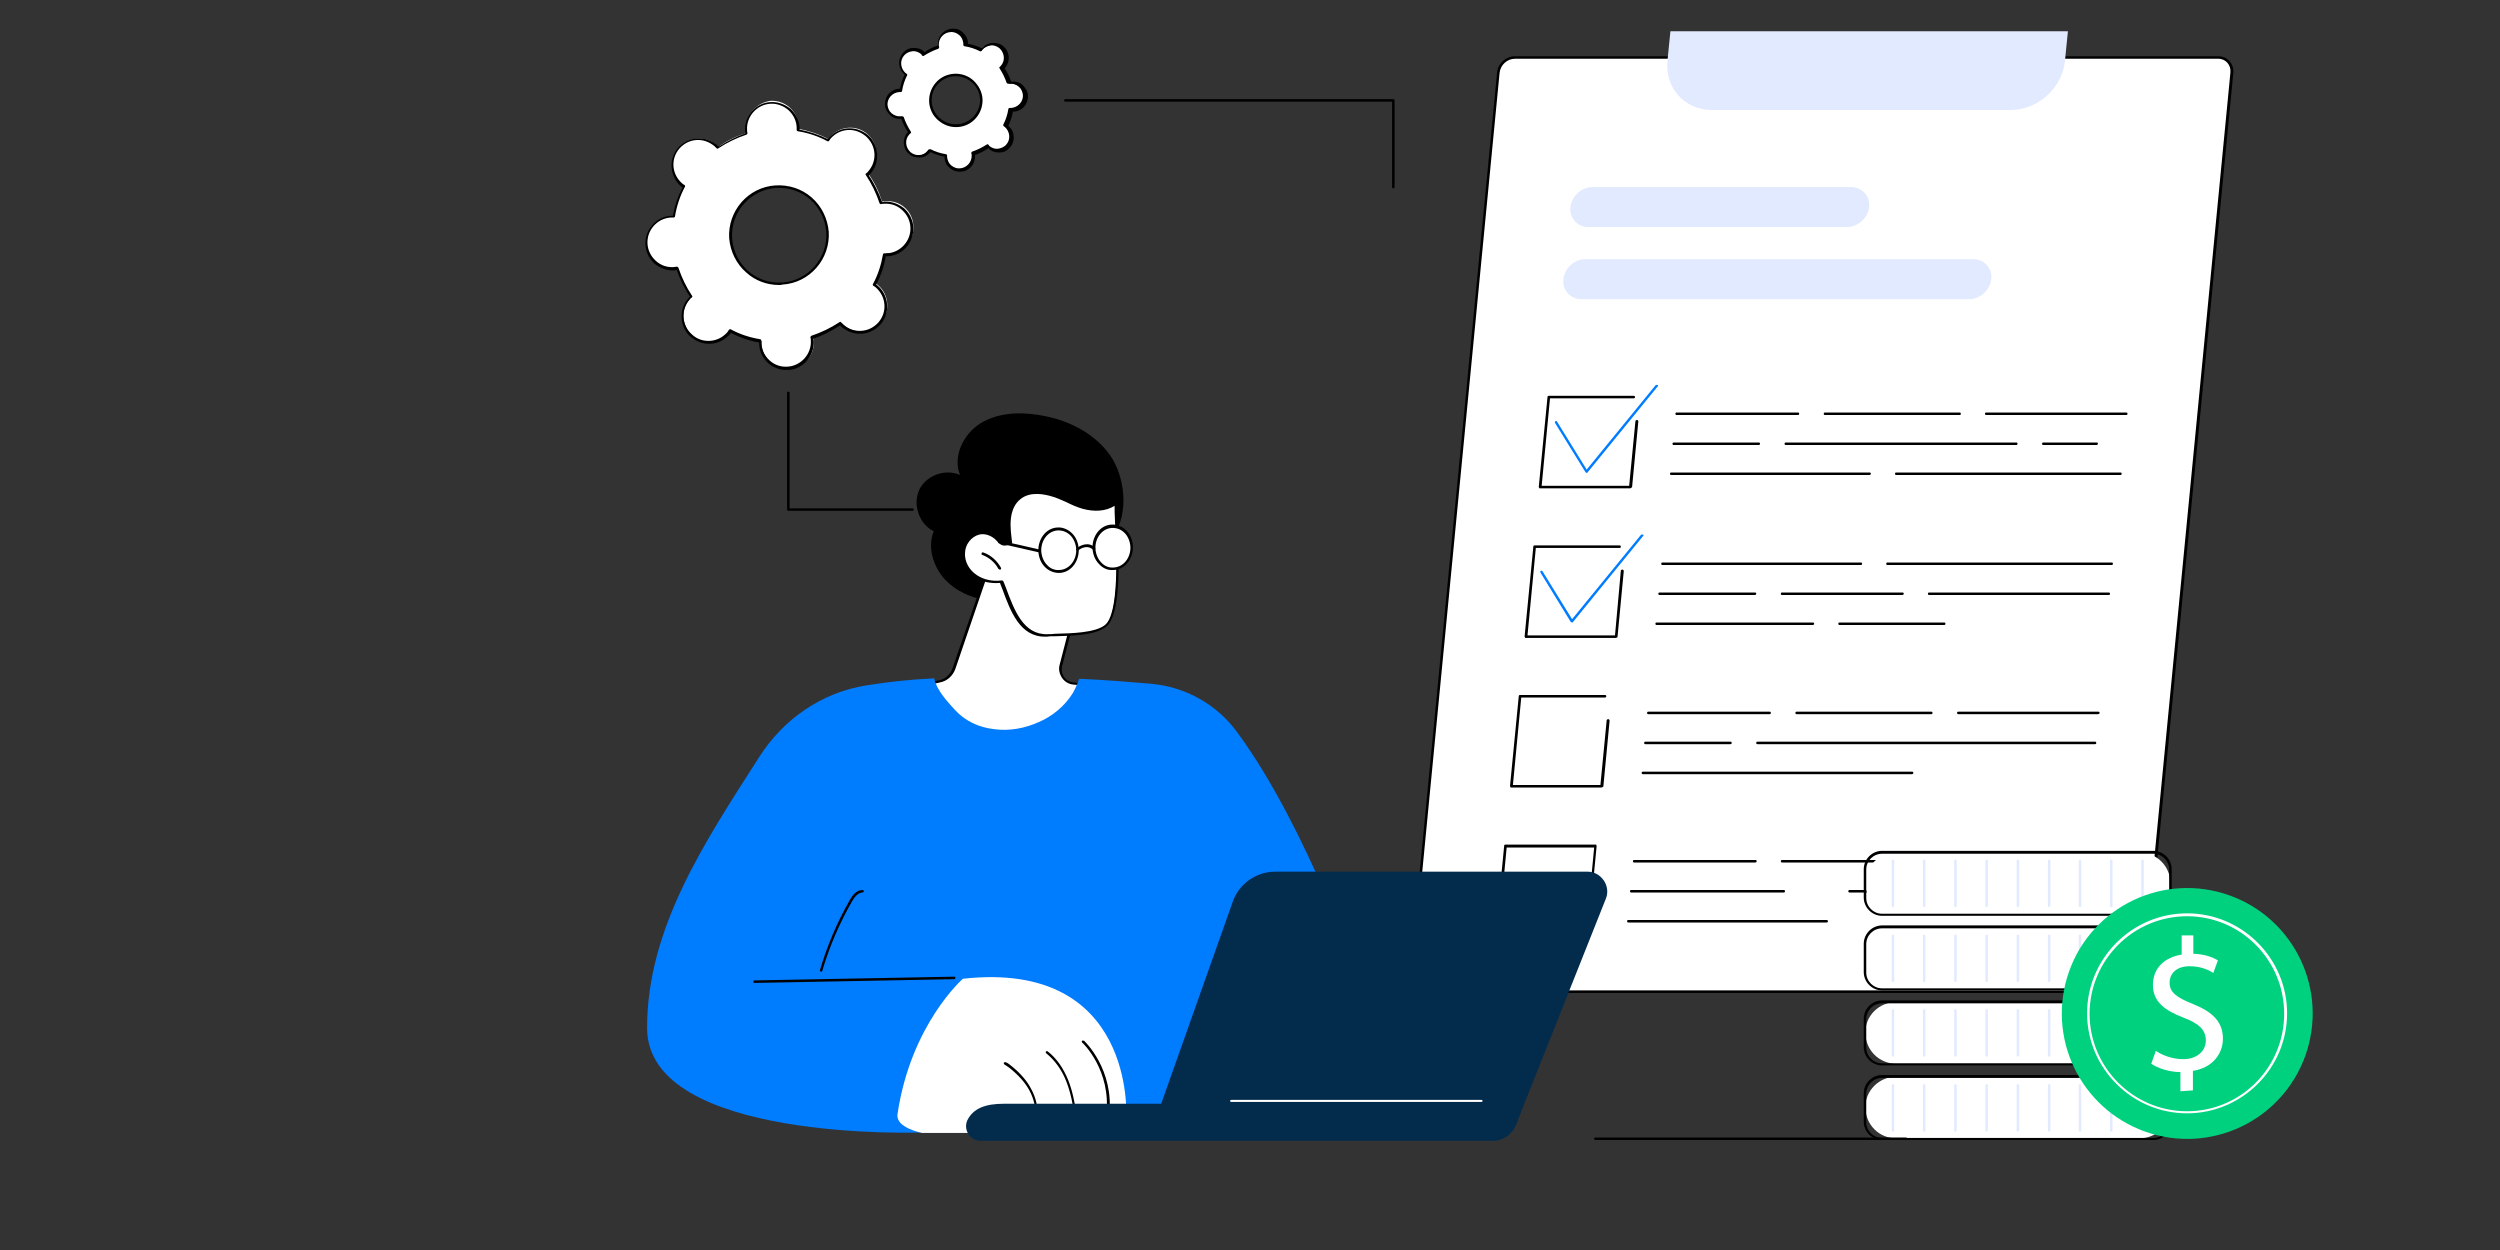 <svg xmlns="http://www.w3.org/2000/svg" id="Layer_1" data-name="Layer 1" viewBox="0 0 600 300"><rect x="0" y="0" width="600" height="300" fill="#333333" stroke="none"/><defs><style> .cls-1, .cls-2, .cls-3, .cls-4, .cls-5, .cls-6 { stroke-width: 0px; } .cls-2 { fill: #fff; } .cls-3 { fill: #e2eaff; } .cls-4 { fill: #00d17f; } .cls-5 { fill: #022b4c; } .cls-6 { fill: #007cff; } </style></defs><g><path class="cls-1" d="m266.3,109.1c-3.9-5.4-10.4-8.5-17-9.5-4.8-.8-9.9-.5-14,2-4.1,2.6-6.7,7.9-4.9,12.4-3.5-1.6-8.2.1-9.8,3.6s0,8.2,3.5,9.9c-1.6,3.9-.1,8.6,2.8,11.7,5.2,5.4,13.9,6.2,21,3.7,7-2.5,15.1-8.3,19.4-14.4,3.7-5.4,2.7-14.3-1-19.4Z"></path><g><g><g><path class="cls-2" d="m510.6,237.9h-168.7c-2,0-3.5-1.6-3.3-3.6l21-216.9c.2-2,2-3.6,4-3.6h168.8c2,0,3.5,1.6,3.3,3.6l-21,216.9c-.3,2-2,3.6-4.1,3.6h0Z"></path><path class="cls-1" d="m510.6,238.3h-168.7c-1.1,0-2-.4-2.7-1.2s-1-1.8-.9-2.8l21-216.9c.2-2.2,2.1-3.9,4.3-3.9h168.8c1.1,0,2,.4,2.7,1.2s1,1.8.9,2.8l-21,216.9c-.2,2.1-2.2,3.9-4.4,3.9h0ZM363.6,14.1c-1.9,0-3.5,1.5-3.7,3.4l-21,216.9c-.1.9.2,1.7.7,2.3s1.4,1,2.2,1h168.8c1.8,0,3.5-1.5,3.7-3.4l21-216.9c.1-.9-.2-1.7-.7-2.3s-1.3-1-2.2-1h-168.8Z"></path></g><path class="cls-3" d="m482.6,26.4h-71.7c-6.6,0-11.4-5.3-10.7-11.9l.7-7h95.4l-.7,7c-.6,6.6-6.5,11.9-13,11.9h0Z"></path></g><g><g><path class="cls-1" d="m391.2,117.2h-21.6c-.1,0-.2,0-.2-.1s-.1-.2-.1-.2l2.1-21.6c0-.2.1-.3.3-.3h20.4c.2,0,.3.1.3.3s-.1.3-.3.3h-20.1l-2,21h21l1.5-15.5c0-.2.2-.3.4-.3s.3.2.3.3l-1.5,15.8c-.2.2-.3.3-.5.3h0Z"></path><path class="cls-6" d="m380.8,113.5h0c-.1,0-.2-.1-.3-.2l-7.3-11.8c-.1-.2,0-.3.1-.4s.4-.1.4.1l7.1,11.5,16.5-20.2c.1-.1.3-.2.5-.1s.2.3,0,.4l-16.8,20.6c0,.1-.1.1-.2.1h0Z"></path></g><g><path class="cls-1" d="m387.8,153.1h-21.6c-.1,0-.2,0-.2-.1s-.1-.2-.1-.2l2.1-21.6c0-.2.1-.3.3-.3h20.4c.2,0,.3.1.3.3s-.1.3-.3.3h-20.1l-2,21h21l1.4-15.5c0-.2.2-.3.4-.3s.3.2.3.4l-1.5,15.8c-.1.1-.3.2-.4.2h0Z"></path><path class="cls-6" d="m377.3,149.4h0c-.1,0-.2-.1-.3-.1l-7.3-11.9c-.1-.1,0-.4.1-.4s.4-.1.4.1l7.1,11.5,16.5-20.2c.1-.1.3-.2.5-.1s.2.3,0,.4l-16.8,20.6c0,.1-.1.1-.2.1h0Z"></path></g><path class="cls-1" d="m384.3,189h-21.6c-.1,0-.2,0-.2-.1s-.1-.2-.1-.2l2.1-21.6c0-.2.1-.3.3-.3h20.4c.2,0,.3.1.3.3s-.1.3-.3.3h-20.1l-2,21h21l1.5-15.5c0-.2.2-.3.4-.3s.3.2.3.4l-1.5,15.8c-.2.1-.3.2-.5.2h0Z"></path><path class="cls-1" d="m380.8,225h-21.6c-.1,0-.2,0-.2-.1s-.1-.2-.1-.2l2.1-21.7c0-.2.1-.3.3-.3h21.6c.1,0,.2,0,.2.1s.1.2.1.2l-2.1,21.6c0,.3-.1.4-.3.4Zm-21.2-.6h21l2-21h-21l-2,21Z"></path><g><path class="cls-1" d="m510.3,99.6h-33.6c-.2,0-.3-.1-.3-.3s.1-.3.3-.3h33.6c.2,0,.3.1.3.3s-.1.3-.3.3Z"></path><path class="cls-1" d="m470.3,99.6h-32.3c-.2,0-.3-.1-.3-.3s.1-.3.3-.3h32.3c.2,0,.3.1.3.3s-.1.3-.3.3Z"></path><path class="cls-1" d="m431.5,99.6h-29.1c-.2,0-.3-.1-.3-.3s.1-.3.3-.3h29.1c.2,0,.3.1.3.3s-.1.3-.3.3Z"></path><path class="cls-1" d="m503.2,106.8h-12.8c-.2,0-.3-.1-.3-.3s.1-.3.3-.3h12.8c.2,0,.3.1.3.3s-.2.3-.3.3Z"></path><path class="cls-1" d="m483.9,106.8h-55.3c-.2,0-.3-.1-.3-.3s.1-.3.3-.3h55.3c.2,0,.3.1.3.3s-.1.3-.3.3h0Z"></path><path class="cls-1" d="m422.1,106.8h-20.4c-.2,0-.3-.1-.3-.3s.1-.3.3-.3h20.4c.2,0,.3.1.3.3s-.1.3-.3.3Z"></path><path class="cls-1" d="m508.9,114h-53.8c-.2,0-.3-.1-.3-.3s.1-.3.3-.3h53.8c.2,0,.3.1.3.3s-.1.3-.3.3Z"></path><path class="cls-1" d="m448.7,114h-47.6c-.2,0-.3-.1-.3-.3s.1-.3.3-.3h47.6c.2,0,.3.1.3.3s-.2.3-.3.3h0Z"></path></g><g><path class="cls-1" d="m500.1,207h-33.6c-.2,0-.3-.1-.3-.3s.1-.3.3-.3h33.6c.2,0,.3.1.3.3s-.2.3-.3.3Z"></path><path class="cls-1" d="m460,207h-32.3c-.2,0-.3-.1-.3-.3s.1-.3.3-.3h32.3c.2,0,.3.1.3.3s-.1.3-.3.3Z"></path><path class="cls-1" d="m421.3,207h-29.1c-.2,0-.3-.1-.3-.3s.1-.3.3-.3h29.1c.2,0,.3.1.3.3s-.2.3-.3.3Z"></path><path class="cls-1" d="m492.9,214.2h-12.8c-.2,0-.3-.1-.3-.3s.1-.3.3-.3h12.8c.2,0,.3.1.3.3s-.1.3-.3.3Z"></path><path class="cls-1" d="m473.7,214.2h-29.8c-.2,0-.3-.1-.3-.3s.1-.3.3-.3h29.8c.2,0,.3.1.3.3s-.2.3-.3.3Z"></path><path class="cls-1" d="m428.1,214.2h-36.6c-.2,0-.3-.1-.3-.3s.1-.3.3-.3h36.6c.2,0,.3.1.3.3s-.1.3-.3.3Z"></path><path class="cls-1" d="m438.4,221.4h-47.6c-.2,0-.3-.1-.3-.3s.1-.3.3-.3h47.6c.2,0,.3.1.3.3s-.1.3-.3.3h0Z"></path></g><g><path class="cls-1" d="m503.5,171.4h-33.5c-.2,0-.3-.1-.3-.3s.1-.3.3-.3h33.6c.2,0,.3.1.3.3s-.2.3-.4.3Z"></path><path class="cls-1" d="m463.5,171.4h-32.3c-.2,0-.3-.1-.3-.3s.1-.3.3-.3h32.3c.2,0,.3.1.3.3s-.1.3-.3.3Z"></path><path class="cls-1" d="m424.7,171.4h-29.1c-.2,0-.3-.1-.3-.3s.1-.3.3-.3h29.1c.2,0,.3.1.3.3s-.1.3-.3.3Z"></path><path class="cls-1" d="m502.8,178.6h-81c-.2,0-.3-.1-.3-.3s.1-.3.3-.3h81c.2,0,.3.1.3.3s-.1.3-.3.3Z"></path><path class="cls-1" d="m415.3,178.6h-20.4c-.2,0-.3-.1-.3-.3s.1-.3.3-.3h20.4c.2,0,.3.1.3.3s-.1.3-.3.3Z"></path><path class="cls-1" d="m458.9,185.8h-64.6c-.2,0-.3-.1-.3-.3s.1-.3.3-.3h64.6c.2,0,.3.1.3.3s-.2.3-.3.3Z"></path></g><g><path class="cls-1" d="m506.8,135.6h-53.8c-.2,0-.3-.1-.3-.3s.1-.3.3-.3h53.8c.2,0,.3.1.3.3s-.1.3-.3.3Z"></path><path class="cls-1" d="m446.6,135.6h-47.6c-.2,0-.3-.1-.3-.3s.1-.3.3-.3h47.6c.2,0,.3.1.3.3s-.1.3-.3.3h0Z"></path><path class="cls-1" d="m506.1,142.8h-43.1c-.2,0-.3-.1-.3-.3s.1-.3.3-.3h43.1c.2,0,.3.1.3.3s-.1.3-.3.3Z"></path><path class="cls-1" d="m456.6,142.8h-28.9c-.2,0-.3-.1-.3-.3s.1-.3.3-.3h28.9c.2,0,.3.1.3.3s-.2.3-.3.3Z"></path><path class="cls-1" d="m421.2,142.8h-22.9c-.2,0-.3-.1-.3-.3s.1-.3.3-.3h22.9c.2,0,.3.1.3.3s-.2.3-.3.3h0Z"></path><path class="cls-1" d="m466.6,150h-25.1c-.2,0-.3-.1-.3-.3s.1-.3.3-.3h25.1c.2,0,.3.1.3.3s-.1.3-.3.3Z"></path><path class="cls-1" d="m435.1,150h-37.5c-.2,0-.3-.1-.3-.3s.1-.3.3-.3h37.5c.2,0,.3.1.3.3s-.2.3-.3.3Z"></path></g></g><path class="cls-3" d="m443.3,54.5h-62.1c-2.6,0-4.6-2.2-4.3-4.8.3-2.6,2.6-4.8,5.3-4.8h62.1c2.6,0,4.6,2.2,4.3,4.8-.3,2.6-2.7,4.8-5.3,4.8Z"></path><path class="cls-3" d="m472.6,71.8h-93.1c-2.6,0-4.6-2.2-4.3-4.8.3-2.6,2.6-4.8,5.3-4.8h93.1c2.6,0,4.6,2.2,4.3,4.8s-2.6,4.8-5.3,4.8Z"></path></g><g><path class="cls-2" d="m237.5,135.6l-8.6,25c-.6,1.6-1.9,2.8-3.6,3.1l-3.8.7s9.9,21.5,26.6,17.9c16.7-3.6,13-17.9,13-17.9l-3.5-.3c-2.1-.2-3.6-2.2-3-4.2l4-15.4s-16.2-13-21.1-8.9h0Z"></path><path class="cls-1" d="m244.5,183c-5.6,0-11.1-2.8-16.1-8.1-4.5-4.9-7.1-10.3-7.1-10.4v-.3l.2-.2,3.8-.7c1.5-.3,2.8-1.4,3.3-2.9l8.6-25c0-.1.1-.1.1-.1,5.1-4.2,20.8,8.4,21.5,8.9.1.1.1.2.1.3l-4,15.4c-.2.9-.1,1.8.5,2.6.5.8,1.4,1.2,2.3,1.3l3.5.3c.1,0,.2.1.3.2.1.2,1.5,5.9-1.7,11.1-2.2,3.6-6.1,6-11.5,7.2-1.3.2-2.6.4-3.8.4h0Zm-22.4-18.4c.6,1.3,3,5.8,6.8,9.8,6,6.4,12.4,8.9,19.2,7.5,5.2-1.1,9-3.4,11.1-6.9,2.7-4.4,1.9-9.3,1.7-10.4l-3.3-.3c-1.1-.1-2.1-.7-2.7-1.6s-.9-2-.6-3.1l3.9-15.1c-1.7-1.3-15.9-12.4-20.4-8.9l-8.5,24.9c-.6,1.7-2,3-3.8,3.3l-3.4.8h0Z"></path></g><path class="cls-6" d="m296.9,175.7c-4.9-6.7-12.5-10.9-20.7-11.6-4.7-.4-10.6-.9-17.2-1.2-.4,1.2-.9,2.3-1.5,3.4-1.9,3.1-4.9,5.6-8.2,7-3.3,1.5-7.1,2.2-10.7,1.7-3.6-.4-6.9-1.9-9.4-4.6-2-2.2-4.4-4.8-5-7.6-6,.3-10.7.8-16.3,1.7-10.7,1.7-19.9,8.1-25.7,17.2-12.7,19.9-26.9,40.8-26.9,65,0,27.5,66,25.1,66,25.1h64.4l41.2-34.9c-.1,0-12.9-38-30-61.2h0Z"></path><g><path class="cls-2" d="m215.4,267.4c-.5,3.3,5.9,4.5,5.9,4.5h19.7l29.3-3.8s2.3-37.8-39.2-33.2c0,0-12.5,10.9-15.7,32.5h0Z"></path><path class="cls-1" d="m248.7,268.6h0c-.2,0-.4-.2-.3-.4.3-2.1-.2-4.4-1.4-6.6-1-1.8-2.5-3.5-4.6-5.2-.4-.3-.8-.6-1.3-.9-.2-.1-.2-.3-.2-.4s.3-.2.4-.2c.6.2,1,.6,1.4.9,2.1,1.7,3.7,3.5,4.7,5.4,1.3,2.3,1.8,4.8,1.5,7,.1.3-.1.4-.2.4h0Z"></path><path class="cls-1" d="m258.2,268c-.2,0-.3-.1-.3-.3-.4-2.5-.9-5.4-2-8.2-1.1-2.8-2.8-5.1-4.8-6.7-.1-.1-.2-.3-.1-.4s.3-.2.4-.1c2.1,1.6,3.8,4,5,7,1.1,2.8,1.6,5.8,2,8.3.1.2,0,.4-.2.4h0Z"></path><path class="cls-1" d="m265.8,268h0c-.2,0-.3-.2-.3-.4,1.3-10.7-5.7-17.4-5.8-17.4-.1-.1-.1-.3,0-.4.1-.1.3-.1.5,0,.1.1,7.3,6.9,6,18-.1.1-.3.2-.4.2h0Z"></path></g><g><path class="cls-5" d="m357.6,273.8h-122.2c-.7,0-1.4-.2-2-.6-1.4-1-1.9-2.7-1.3-4.2,1.4-3,4.4-4.1,8.8-4.1h124.8l-1.6,4.4c-1.1,2.8-3.6,4.5-6.5,4.5h0Z"></path><path class="cls-5" d="m358.3,273.8c2.4,0,4.6-1.5,5.5-3.8l21.6-54.3c.6-1.4.4-3.1-.5-4.4s-2.3-2.1-3.9-2.1h-75c-4.5,0-8.6,2.9-10.1,7.1l-20.3,57.3h82.7v.2Z"></path><path class="cls-5" d="m360.1,265.9h-74.5c-.2,0-.3-.1-.3-.3s.1-.3.3-.3h74.5c.2,0,.3.1.3.3s-.2.3-.3.3Z"></path></g><path class="cls-1" d="m181.1,235.9c-.2,0-.3-.1-.3-.3s.1-.3.3-.3l47.9-.9c.2,0,.3.1.3.3s-.1.3-.3.3l-47.9.9h0Z"></path><path class="cls-1" d="m197.1,233.2s-.1,0,0,0c-.3-.1-.4-.2-.3-.4,1.7-5.8,4.1-11.4,7.1-16.7.6-1.1,1.6-2.5,3.1-2.5.2,0,.3.1.3.3s-.2.3-.3.3c-1.1,0-2,1.2-2.5,2.1-3,5.2-5.4,10.8-7.1,16.5,0,.3-.2.4-.3.4Z"></path><g><g><path class="cls-2" d="m179.1,31.1c0,.3.1.5.1.8-2.5.8-4.8,1.9-6.8,3.4-.2-.2-.3-.4-.5-.5-2.6-2.3-6.6-2-8.9.6s-2,6.6.6,8.9c.2.2.4.3.6.5-1.2,2.2-2,4.7-2.4,7.2h-.8c-3.5.2-6.1,3.2-5.8,6.7.2,3.5,3.2,6.1,6.7,5.8.3,0,.5-.1.8-.1.8,2.5,1.9,4.8,3.4,6.8-.2.2-.4.3-.5.5-2.3,2.6-2,6.6.6,8.9s6.6,2,8.9-.6c.2-.2.3-.4.5-.6,2.2,1.2,4.7,2,7.2,2.4v.8c.2,3.5,3.2,6.1,6.7,5.8,3.5-.2,6.1-3.2,5.8-6.7,0-.3-.1-.5-.1-.8,2.5-.8,4.8-1.9,6.8-3.4.2.2.3.4.5.5,2.6,2.3,6.6,2,8.9-.6,2.3-2.6,2-6.6-.6-8.9-.2-.2-.4-.3-.6-.5,1.2-2.2,2-4.7,2.4-7.2h.8c3.5-.2,6.1-3.2,5.8-6.7-.2-3.5-3.2-6.1-6.7-5.8-.3,0-.5,0-.8.1-.8-2.5-1.9-4.8-3.4-6.8.2-.2.4-.3.5-.5,2.3-2.6,2-6.6-.6-8.9-2.6-2.3-6.6-2-8.9.6-.2.2-.3.4-.5.6-2.2-1.2-4.7-2-7.2-2.5v-.8c-.2-3.5-3.2-6.1-6.7-5.9-3.4.5-6.1,3.5-5.8,6.9Zm19.5,24.6c.4,6.4-4.4,12-10.9,12.4-6.4.4-12-4.4-12.4-10.9-.4-6.4,4.4-12,10.9-12.4,6.5-.4,12,4.4,12.4,10.9Z"></path><path class="cls-1" d="m188.7,88.8c-1.6,0-3.1-.6-4.3-1.6-1.3-1.2-2.1-2.8-2.2-4.5v-.5c-2.4-.4-4.6-1.2-6.8-2.3-.1.2-.2.3-.3.4-1.2,1.3-2.8,2.1-4.5,2.2-1.8.1-3.4-.5-4.8-1.6-2.7-2.4-3-6.6-.6-9.3.1-.1.2-.2.4-.4-1.4-2-2.4-4.2-3.2-6.4-.2,0-.4.1-.5.1-1.8.1-3.4-.5-4.8-1.6-1.3-1.2-2.1-2.8-2.2-4.5-.2-3.6,2.5-6.8,6.1-7h.5c.4-2.4,1.2-4.7,2.3-6.8-.1-.1-.3-.2-.4-.3-2.7-2.4-3-6.6-.6-9.3,1.2-1.3,2.8-2.1,4.5-2.2,1.8-.1,3.4.5,4.8,1.6.1.1.2.2.4.4,2-1.3,4.1-2.4,6.4-3.2,0-.2-.1-.4-.1-.5-.2-3.6,2.5-6.8,6.1-7,1.8-.1,3.4.5,4.8,1.6,1.3,1.2,2.1,2.8,2.2,4.5v.5c2.4.5,4.6,1.2,6.8,2.3.1-.2.2-.3.3-.4,1.2-1.3,2.8-2.1,4.5-2.2,1.8-.1,3.4.5,4.8,1.6,2.7,2.4,3,6.6.6,9.3-.1.1-.2.2-.4.4,1.4,2,2.4,4.2,3.2,6.4.2,0,.4,0,.5-.1,1.8-.1,3.4.5,4.8,1.6,1.3,1.2,2.1,2.8,2.2,4.5.2,3.6-2.5,6.8-6.1,7h-.5c-.4,2.4-1.2,4.7-2.3,6.8.1.1.3.2.4.3,2.7,2.4,3,6.6.6,9.3-1.2,1.3-2.8,2.1-4.5,2.2-1.8.1-3.4-.5-4.8-1.6-.1-.1-.2-.2-.4-.4-2,1.3-4.1,2.4-6.4,3.2,0,.2.1.3.1.5.2,3.6-2.5,6.8-6.1,7-.2-.1-.3-.1-.5,0h0Zm-13.5-9.8h.1c2.2,1.2,4.6,2,7.1,2.4.2,0,.3.2.3.3v.7c.1,1.6.8,3,2,4.1s2.7,1.6,4.3,1.5c3.3-.2,5.8-3.1,5.6-6.3,0-.2,0-.4-.1-.7,0-.2.1-.3.2-.4,2.4-.8,4.7-1.9,6.8-3.3.1-.1.3-.1.4.1.2.2.4.4.5.5,1.2,1.1,2.7,1.6,4.3,1.5s3-.8,4.1-2c2.2-2.5,1.9-6.2-.6-8.4-.2-.2-.4-.3-.6-.4-.1-.1-.2-.3-.1-.4,1.2-2.2,2-4.7,2.4-7.1,0-.2.2-.3.3-.3h.7c3.3-.2,5.8-3.1,5.6-6.3-.1-1.6-.8-3-2-4.1s-2.7-1.6-4.3-1.5c-.2,0-.5,0-.7.1-.2,0-.3-.1-.4-.2-.8-2.4-1.9-4.7-3.3-6.8-.1-.1-.1-.3.1-.4.2-.2.4-.3.5-.5,2.2-2.5,1.9-6.2-.6-8.4-1.2-1-2.7-1.6-4.3-1.5s-3,.8-4.1,2c-.1.2-.3.3-.4.6-.1.1-.3.2-.4.1-2.2-1.2-4.6-2-7.1-2.4-.2,0-.3-.2-.3-.3v-.7c-.1-1.6-.8-3-2-4.1-1.2-1-2.7-1.6-4.3-1.5-3.3.2-5.8,3.1-5.6,6.3,0,.2,0,.5.1.7,0,.2-.1.3-.2.4-2.4.8-4.7,1.9-6.8,3.3-.1.1-.3.1-.4,0-.2-.2-.4-.4-.5-.5-1.2-1-2.7-1.6-4.3-1.5s-3,.8-4.1,2c-2.2,2.5-1.9,6.2.6,8.4.2.2.4.3.6.4.1.1.2.3.1.4-1.2,2.2-2,4.7-2.4,7.1,0,.2-.2.3-.3.3h-.7c-3.3.2-5.8,3.1-5.6,6.3.1,1.6.8,3,2,4.1s2.7,1.6,4.3,1.5c.2,0,.5-.1.7-.1s.3.1.4.2c.8,2.4,1.9,4.7,3.3,6.8.1.1.1.3-.1.4-.2.2-.4.3-.5.5-2.2,2.5-1.9,6.2.6,8.4,1.2,1.1,2.7,1.6,4.3,1.5s3-.8,4.1-2c.1-.2.3-.3.4-.6.1-.1.2-.2.3-.2h0Zm11.8-10.6c-2.9,0-5.7-1-7.9-3-2.4-2.1-3.8-5-4.1-8.2-.4-6.6,4.6-12.3,11.1-12.7,3.2-.2,6.3.8,8.7,2.9,2.4,2.1,3.8,5,4.1,8.2.4,6.6-4.6,12.3-11.1,12.7-.3.1-.5.1-.8.1h0Zm.1-23.3h-.8c-6.2.4-11,5.8-10.6,12.1.2,3,1.6,5.8,3.8,7.8,2.3,2,5.2,3,8.2,2.8,6.2-.4,11-5.8,10.6-12.1-.2-3-1.6-5.8-3.8-7.8-2.1-1.8-4.7-2.8-7.4-2.8h0Z"></path></g><g><path class="cls-2" d="m225.2,10.9c0,.1,0,.3.1.4-1.3.4-2.5,1-3.6,1.8-.1-.1-.2-.2-.3-.3-1.4-1.2-3.4-1.1-4.6.3s-1.1,3.4.3,4.6c.1.1.2.2.3.2-.6,1.2-1,2.5-1.3,3.8h-.4c-1.8.1-3.2,1.7-3.1,3.5s1.7,3.2,3.5,3.1h.4c.4,1.3,1,2.5,1.8,3.6-.1.1-.2.2-.3.3-1.2,1.4-1.1,3.4.3,4.6,1.4,1.2,3.4,1.1,4.6-.3.1-.1.2-.2.2-.3,1.2.6,2.4,1,3.8,1.3v.4c.1,1.8,1.7,3.2,3.5,3.1,1.8-.1,3.2-1.7,3.1-3.5,0-.1,0-.3-.1-.4,1.3-.4,2.5-1,3.6-1.8.1.1.2.2.3.3,1.4,1.2,3.4,1.1,4.6-.3,1.2-1.4,1.1-3.4-.3-4.6-.1-.1-.2-.2-.3-.2.6-1.2,1-2.5,1.3-3.8h.4c1.8-.1,3.2-1.7,3.1-3.5s-1.7-3.2-3.5-3.1h-.4c-.4-1.3-1-2.5-1.8-3.6.1-.1.2-.2.3-.3,1.2-1.4,1.1-3.4-.3-4.6-1.4-1.2-3.4-1.1-4.6.3-.1.1-.2.2-.2.3-1.2-.6-2.4-1-3.8-1.3v-.4c-.1-1.8-1.7-3.2-3.5-3.1-1.8.1-3.2,1.7-3.1,3.5Zm10.3,12.8c.2,3.4-2.3,6.3-5.7,6.5s-6.3-2.3-6.5-5.7c-.2-3.4,2.3-6.3,5.7-6.5,3.3-.2,6.2,2.4,6.5,5.7Z"></path><path class="cls-1" d="m230.3,41.2c-.9,0-1.7-.3-2.4-.9-.7-.6-1.2-1.5-1.2-2.5v-.2c-1.2-.2-2.3-.6-3.4-1.1l-.1.1c-.6.7-1.5,1.2-2.5,1.2s-1.9-.2-2.6-.9c-1.5-1.3-1.6-3.6-.3-5.1l.1-.1c-.7-1-1.2-2.1-1.6-3.2h-.1c-1,.1-1.9-.2-2.6-.9s-1.2-1.5-1.2-2.5c-.1-2,1.4-3.7,3.4-3.8h.2c.2-1.2.6-2.3,1.1-3.4l-.1-.1c-1.5-1.3-1.6-3.6-.3-5.1.6-.7,1.5-1.2,2.5-1.2s1.9.2,2.6.9l.1.1c1-.7,2.1-1.2,3.2-1.6v-.2h0c-.1-2,1.4-3.7,3.4-3.8,1-.1,1.9.2,2.6.9s1.2,1.5,1.2,2.5v.2c1.2.2,2.3.6,3.4,1.1l.1-.1c.6-.7,1.5-1.2,2.5-1.2s1.9.2,2.6.9c1.5,1.3,1.6,3.6.3,5.1l-.1.1c.7,1,1.2,2.1,1.6,3.2h.2c1-.1,1.9.2,2.6.9s1.2,1.5,1.2,2.5c.1,2-1.4,3.7-3.4,3.8h-.2c-.2,1.2-.6,2.3-1.1,3.4l.1.1c1.5,1.3,1.6,3.6.3,5.1-.6.7-1.5,1.2-2.5,1.2s-1.9-.2-2.6-.9l-.1-.1c-1,.7-2.1,1.2-3.2,1.6v.2c.1,2-1.4,3.7-3.4,3.8q-.2,0-.3,0h0Zm-7.1-5.4h.1c1.2.6,2.4,1,3.7,1.2.2,0,.3.2.3.3v.4c.1.8.4,1.5,1,2s1.4.8,2.1.7c1.6-.1,2.9-1.5,2.8-3.2,0-.1,0-.2-.1-.4,0-.2.1-.3.2-.4,1.2-.4,2.4-1,3.5-1.7.1-.1.3-.1.4,0,.1.1.2.2.2.3.6.5,1.4.8,2.1.7s1.5-.4,2-1c1.1-1.2.9-3.1-.3-4.2-.1-.1-.2-.1-.3-.2s-.2-.3-.1-.4c.6-1.2,1-2.4,1.2-3.7,0-.2.2-.3.3-.3h.4c1.6-.1,2.9-1.5,2.8-3.1-.1-.8-.4-1.5-1-2s-1.4-.8-2.1-.7h-.4c-.2,0-.3-.1-.4-.2-.4-1.2-1-2.4-1.7-3.5-.1-.1-.1-.3.1-.4.1-.1.2-.2.2-.2,1.1-1.2.9-3.1-.3-4.2-.6-.5-1.4-.8-2.1-.7s-1.5.4-2,1c-.1.1-.1.2-.2.3-.1.1-.3.2-.4.1-1.2-.6-2.4-1-3.7-1.2-.2,0-.3-.2-.3-.3v-.4c-.1-.8-.4-1.5-1-2s-1.4-.8-2.1-.7c-1.6.1-2.9,1.5-2.8,3.2,0,.1,0,.2.1.4,0,.2-.1.3-.2.4-1.2.4-2.4,1-3.5,1.7-.1.1-.3.1-.4-.1-.1-.1-.2-.2-.2-.3-.6-.5-1.4-.8-2.1-.7-.8.1-1.5.4-2,1-1.1,1.2-.9,3.1.3,4.2.1.1.2.1.3.2s.2.3.1.4c-.6,1.2-1,2.4-1.2,3.7,0,.2-.2.3-.3.3h-.4c-1.6.1-2.9,1.5-2.8,3.1.1.8.4,1.5,1,2s1.4.8,2.1.7h.4c.2,0,.3.1.4.2.4,1.2,1,2.4,1.7,3.5.1.1.1.3-.1.4-.1.1-.2.2-.3.3-1.1,1.2-.9,3.1.3,4.2.6.5,1.4.8,2.1.7.8,0,1.5-.4,2-1,.1-.1.1-.2.2-.3.2,0,.3-.1.4-.1h0Zm6.2-5.3c-1.6,0-3-.6-4.2-1.6-1.3-1.1-2.1-2.7-2.2-4.4-.2-3.5,2.4-6.6,6-6.8,1.7-.1,3.4.5,4.6,1.6s2.1,2.7,2.2,4.4c.2,3.5-2.4,6.6-6,6.8h-.4Zm0-12.2h-.4c-3.2.2-5.6,3-5.4,6.1.1,1.5.8,3,2,4s2.6,1.5,4.2,1.4c3.2-.2,5.6-3,5.4-6.1-.1-1.5-.8-3-2-4-1.1-.9-2.4-1.4-3.8-1.4Z"></path></g></g><g><path class="cls-1" d="m334.4,45.2c-.2,0-.3-.1-.3-.3v-20.5h-78.4c-.2,0-.3-.1-.3-.3s.1-.3.3-.3h78.7c.2,0,.3.1.3.3v20.8c0,.2-.1.3-.3.3Z"></path><path class="cls-1" d="m219,122.6h-29.8c-.2,0-.3-.1-.3-.3v-28c0-.2.1-.3.3-.3s.3.1.3.3v27.7h29.5c.2,0,.3.1.3.3s-.1.3-.3.3Z"></path></g><g><g><g><path class="cls-2" d="m455.1,204.6h58.4c4.1,0,7.4,3.3,7.4,7.4h0c0,4.1-3.3,7.4-7.4,7.4h-58.4c-4.1,0-7.4-3.3-7.4-7.4h0c-.1-4.1,3.3-7.4,7.4-7.4Z"></path><path class="cls-1" d="m516.8,219.8h-65.1c-2.4,0-4.4-2-4.4-4.4v-6.8c0-2.4,2-4.4,4.4-4.4h65.1c2.4,0,4.4,2,4.4,4.4v6.8c0,2.4-2,4.4-4.4,4.4Zm-65.1-14.9c-2.1,0-3.8,1.7-3.8,3.8v6.8c0,2.1,1.7,3.8,3.8,3.8h65.1c2.1,0,3.8-1.7,3.8-3.8v-6.8c0-2.1-1.7-3.8-3.8-3.8h-65.1Z"></path></g><g><path class="cls-3" d="m454.3,217.7c-.2,0-.3-.1-.3-.3v-10.8c0-.2.1-.3.3-.3s.3.1.3.3v10.8c0,.2-.1.3-.3.3Z"></path><path class="cls-3" d="m461.8,217.7c-.2,0-.3-.1-.3-.3v-10.8c0-.2.1-.3.3-.3s.3.1.3.3v10.8c0,.2-.1.3-.3.3Z"></path><path class="cls-3" d="m469.3,217.7c-.2,0-.3-.1-.3-.3v-10.8c0-.2.1-.3.3-.3s.3.1.3.3v10.8c0,.2-.1.3-.3.3Z"></path><path class="cls-3" d="m476.8,217.7c-.2,0-.3-.1-.3-.3v-10.8c0-.2.1-.3.3-.3s.3.1.3.3v10.8c0,.2-.2.3-.3.3Z"></path><path class="cls-3" d="m484.3,217.7c-.2,0-.3-.1-.3-.3v-10.8c0-.2.1-.3.3-.3s.3.1.3.3v10.8c0,.2-.2.3-.3.3Z"></path><path class="cls-3" d="m491.8,217.7c-.2,0-.3-.1-.3-.3v-10.8c0-.2.1-.3.3-.3s.3.1.3.3v10.8c0,.2-.2.3-.3.3Z"></path><path class="cls-3" d="m499.2,217.7c-.2,0-.3-.1-.3-.3v-10.8c0-.2.1-.3.3-.3s.3.1.3.3v10.8c.1.2-.1.3-.3.3Z"></path><path class="cls-3" d="m506.7,217.7c-.2,0-.3-.1-.3-.3v-10.8c0-.2.1-.3.3-.3s.3.1.3.3v10.8c.1.2-.1.3-.3.3Z"></path><path class="cls-3" d="m514.2,217.7c-.2,0-.3-.1-.3-.3v-10.8c0-.2.1-.3.3-.3s.3.1.3.3v10.8c0,.2-.1.3-.3.3Z"></path></g></g><g><g><path class="cls-2" d="m455.1,222.5h58.4c4.1,0,7.4,3.3,7.4,7.4h0c0,4.1-3.3,7.4-7.4,7.4h-58.4c-4.1,0-7.4-3.3-7.4-7.4h0c-.1-4,3.3-7.4,7.4-7.4Z"></path><path class="cls-1" d="m516.8,237.7h-65.1c-2.4,0-4.4-2-4.4-4.4v-6.8c0-2.4,2-4.4,4.4-4.4h65.1c2.4,0,4.4,2,4.4,4.4v6.8c0,2.5-2,4.4-4.4,4.4Zm-65.1-14.9c-2.1,0-3.8,1.7-3.8,3.8v6.8c0,2.1,1.7,3.8,3.8,3.8h65.1c2.1,0,3.8-1.7,3.8-3.8v-6.8c0-2.1-1.7-3.8-3.8-3.8h-65.1Z"></path></g><g><path class="cls-3" d="m454.3,235.7c-.2,0-.3-.1-.3-.3v-10.8c0-.2.1-.3.3-.3s.3.1.3.3v10.8c0,.1-.1.3-.3.3Z"></path><path class="cls-3" d="m461.8,235.7c-.2,0-.3-.1-.3-.3v-10.8c0-.2.1-.3.3-.3s.3.1.3.3v10.8c0,.1-.1.3-.3.3Z"></path><path class="cls-3" d="m469.3,235.7c-.2,0-.3-.1-.3-.3v-10.8c0-.2.1-.3.3-.3s.3.1.3.3v10.8c0,.1-.1.3-.3.3Z"></path><path class="cls-3" d="m476.8,235.7c-.2,0-.3-.1-.3-.3v-10.8c0-.2.1-.3.3-.3s.3.1.3.3v10.8c0,.1-.2.3-.3.3Z"></path><path class="cls-3" d="m484.3,235.7c-.2,0-.3-.1-.3-.3v-10.8c0-.2.1-.3.3-.3s.3.1.3.3v10.8c0,.1-.2.3-.3.3Z"></path><path class="cls-3" d="m491.8,235.7c-.2,0-.3-.1-.3-.3v-10.8c0-.2.1-.3.3-.3s.3.1.3.3v10.8c0,.1-.2.3-.3.3Z"></path><path class="cls-3" d="m499.2,235.7c-.2,0-.3-.1-.3-.3v-10.8c0-.2.1-.3.3-.3s.3.1.3.3v10.8c.1.1-.1.3-.3.3Z"></path><path class="cls-3" d="m506.7,235.7c-.2,0-.3-.1-.3-.3v-10.8c0-.2.1-.3.3-.3s.3.1.3.3v10.8c.1.1-.1.3-.3.3Z"></path><path class="cls-3" d="m514.2,235.7c-.2,0-.3-.1-.3-.3v-10.8c0-.2.1-.3.3-.3s.3.1.3.3v10.8c0,.1-.1.3-.3.3Z"></path></g></g><g><g><path class="cls-2" d="m455.1,240.5h58.4c4.1,0,7.4,3.3,7.4,7.4h0c0,4.1-3.3,7.4-7.4,7.4h-58.4c-4.1,0-7.4-3.3-7.4-7.4h0c-.1-4.1,3.3-7.4,7.4-7.4Z"></path><path class="cls-1" d="m516.8,255.7h-65.1c-2.4,0-4.4-2-4.4-4.4v-6.8c0-2.4,2-4.4,4.4-4.4h65.1c2.4,0,4.4,2,4.4,4.4v6.8c0,2.4-2,4.4-4.4,4.4Zm-65.1-14.9c-2.1,0-3.8,1.7-3.8,3.8v6.8c0,2.1,1.7,3.8,3.8,3.8h65.1c2.1,0,3.8-1.7,3.8-3.8v-6.8c0-2.1-1.7-3.8-3.8-3.8h-65.1Z"></path></g><g><path class="cls-3" d="m454.3,253.6c-.2,0-.3-.1-.3-.3v-10.8c0-.2.1-.3.3-.3s.3.1.3.3v10.8c0,.2-.1.3-.3.3Z"></path><path class="cls-3" d="m461.8,253.6c-.2,0-.3-.1-.3-.3v-10.8c0-.2.1-.3.3-.3s.3.1.3.3v10.8c0,.2-.1.3-.3.3Z"></path><path class="cls-3" d="m469.3,253.6c-.2,0-.3-.1-.3-.3v-10.8c0-.2.1-.3.3-.3s.3.1.3.3v10.8c0,.2-.1.3-.3.3Z"></path><path class="cls-3" d="m476.8,253.6c-.2,0-.3-.1-.3-.3v-10.8c0-.2.1-.3.3-.3s.3.1.3.3v10.8c0,.2-.2.3-.3.3Z"></path><path class="cls-3" d="m484.3,253.6c-.2,0-.3-.1-.3-.3v-10.8c0-.2.1-.3.3-.3s.3.1.3.3v10.8c0,.2-.2.3-.3.3Z"></path><path class="cls-3" d="m491.8,253.6c-.2,0-.3-.1-.3-.3v-10.8c0-.2.1-.3.3-.3s.3.1.3.3v10.8c0,.2-.2.3-.3.3Z"></path><path class="cls-3" d="m499.2,253.6c-.2,0-.3-.1-.3-.3v-10.8c0-.2.1-.3.3-.3s.3.1.3.3v10.8c.1.2-.1.3-.3.3Z"></path><path class="cls-3" d="m506.7,253.6c-.2,0-.3-.1-.3-.3v-10.8c0-.2.1-.3.3-.3s.3.1.3.3v10.8c.1.2-.1.3-.3.3Z"></path><path class="cls-3" d="m514.2,253.6c-.2,0-.3-.1-.3-.3v-10.8c0-.2.1-.3.3-.3s.3.1.3.3v10.8c0,.2-.1.3-.3.3Z"></path></g></g><g><g><path class="cls-2" d="m455.1,258.4h58.4c4.1,0,7.4,3.3,7.4,7.4h0c0,4.1-3.3,7.4-7.4,7.4h-58.4c-4.1,0-7.4-3.3-7.4-7.4h0c-.1-4,3.3-7.4,7.4-7.4Z"></path><path class="cls-1" d="m516.8,273.6h-65.1c-2.4,0-4.4-2-4.4-4.4v-6.8c0-2.4,2-4.4,4.4-4.4h65.1c2.4,0,4.4,2,4.4,4.4v6.8c0,2.5-2,4.4-4.4,4.4Zm-65.1-14.9c-2.1,0-3.8,1.7-3.8,3.8v6.8c0,2.1,1.7,3.8,3.8,3.8h65.1c2.1,0,3.8-1.7,3.8-3.8v-6.8c0-2.1-1.7-3.8-3.8-3.8h-65.1Z"></path></g><g><path class="cls-3" d="m454.3,271.6c-.2,0-.3-.1-.3-.3v-10.8c0-.2.1-.3.3-.3s.3.1.3.3v10.8c0,.1-.1.3-.3.3Z"></path><path class="cls-3" d="m461.8,271.6c-.2,0-.3-.1-.3-.3v-10.8c0-.2.1-.3.3-.3s.3.1.3.3v10.8c0,.1-.1.3-.3.3Z"></path><path class="cls-3" d="m469.3,271.6c-.2,0-.3-.1-.3-.3v-10.8c0-.2.1-.3.3-.3s.3.1.3.3v10.8c0,.1-.1.3-.3.3Z"></path><path class="cls-3" d="m476.8,271.6c-.2,0-.3-.1-.3-.3v-10.8c0-.2.1-.3.3-.3s.3.1.3.3v10.8c0,.1-.2.3-.3.3Z"></path><path class="cls-3" d="m484.3,271.6c-.2,0-.3-.1-.3-.3v-10.8c0-.2.1-.3.3-.3s.3.1.3.3v10.8c0,.1-.2.3-.3.3Z"></path><path class="cls-3" d="m491.8,271.6c-.2,0-.3-.1-.3-.3v-10.8c0-.2.1-.3.3-.3s.3.1.3.3v10.8c0,.1-.2.3-.3.3Z"></path><path class="cls-3" d="m499.2,271.6c-.2,0-.3-.1-.3-.3v-10.8c0-.2.1-.3.3-.3s.3.1.3.3v10.8c.1.1-.1.3-.3.3Z"></path><path class="cls-3" d="m506.7,271.6c-.2,0-.3-.1-.3-.3v-10.8c0-.2.1-.3.3-.3s.3.1.3.3v10.8c.1.1-.1.3-.3.3Z"></path><path class="cls-3" d="m514.2,271.6c-.2,0-.3-.1-.3-.3v-10.8c0-.2.1-.3.3-.3s.3.1.3.3v10.8c0,.1-.1.3-.3.3Z"></path></g></g></g><circle class="cls-4" cx="524.9" cy="243.2" r="30.1" transform="translate(140.03 675.1) rotate(-73.15)"></circle><path class="cls-2" d="m524.9,267.2c-13.2,0-24-10.8-24-24s10.8-24,24-24,24,10.8,24,24-10.8,24-24,24Zm0-47.3c-12.9,0-23.4,10.5-23.4,23.4s10.5,23.4,23.4,23.4,23.3-10.5,23.3-23.4-10.4-23.4-23.3-23.4Z"></path><path class="cls-2" d="m523.3,261.9v-4.6c-2.6,0-5.4-.9-7-2l1.1-3.1c1.6,1.1,4,2,6.6,2,3.2,0,5.4-1.9,5.4-4.5s-1.8-4.1-5.2-5.4c-4.7-1.8-7.5-3.9-7.5-7.9s2.7-6.6,6.9-7.3v-4.6h2.8v4.4c2.7.1,4.6.8,5.9,1.6l-1.1,3c-1-.6-2.8-1.6-5.7-1.6-3.5,0-4.8,2.1-4.8,3.9,0,2.4,1.7,3.6,5.7,5.2,4.7,1.9,7.1,4.3,7.1,8.3,0,3.6-2.5,7-7.2,7.7v4.7l-3,.2h0Z"></path><path class="cls-1" d="m457.4,273.6h-74.5c-.2,0-.3-.1-.3-.3s.1-.3.3-.3h74.5c.2,0,.3.1.3.3s-.1.3-.3.3Z"></path><g><path class="cls-2" d="m259.9,121.8c-2.6-.8-4.9-2.2-7.5-3s-5.6-.9-7.8.8c-1.5,1.2-2.2,3.1-2.5,5-.2,1.9.1,3.8.3,5.7-2.3.8-2,.2-3.6-1.2-1.1-1-2.6-1.4-4-1.1-2.1.5-3.6,2.7-3.7,4.8-.1,2.2,1.2,4.3,3,5.5s4.1,1.6,6.2,1.3c2.2,5.8,4.3,13.2,10.9,12.9,3.8-.1,11.1.1,14-2.2,4.4-3.6,2.3-25.2,2.4-29.6-2.1,1.8-5.1,1.8-7.7,1.1h0Z"></path><path class="cls-1" d="m240.5,141.2c-.2-.4-.3-.8-.5-1.3-2.3.2-4.5-.3-6.2-1.4-2-1.3-3.2-3.6-3.1-5.8.1-2.4,1.8-4.6,4-5.2,1.5-.4,3.1.1,4.4,1.2.4.3.6.6.8.8.7.7.8.8,2.2.4-.3-1.8-.5-3.6-.3-5.5.2-2.2,1.2-4.1,2.6-5.2,1.9-1.6,4.9-1.9,8.1-.8,1.3.4,2.5.9,3.7,1.5s2.5,1.1,3.9,1.5c3,.9,5.7.5,7.4-1,.1-.1.2-.1.4-.1.1.1.2.2.2.3,0,.9,0,2.4.1,4.3.5,10.9.7,22.8-2.7,25.5-2.6,2.1-8.2,2.2-12.3,2.3-.7,0-1.4,0-1.9.1h-.4c-6.1.1-8.4-6.1-10.4-11.6h0Zm19.3-19.1c-1.4-.4-2.7-1-3.9-1.6-1.2-.5-2.4-1.1-3.6-1.4-1.4-.4-5-1.3-7.4.7-1.3,1-2.1,2.7-2.3,4.8-.2,1.9.1,3.8.3,5.6,0,.2-.1.3-.2.4-1.9.6-2.3.4-3.2-.5l-.8-.8c-1.1-.9-2.5-1.3-3.7-1-1.9.5-3.4,2.4-3.4,4.5-.1,2,1,4,2.8,5.2,1.6,1.1,3.8,1.6,6,1.3.2,0,.3.1.4.2.2.5.4,1,.6,1.5,2,5.4,4.2,11.4,10,11.2.6,0,1.2,0,1.9-.1,3.8-.1,9.5-.2,11.9-2.1,3.4-2.8,2.8-17.2,2.4-24.9-.1-1.5-.1-2.8-.1-3.7-2.1,1.3-4.8,1.5-7.7.7h0Z"></path></g><path class="cls-1" d="m239.9,136.7h.2c.2-.1.2-.3.1-.5-.9-1.6-2.4-3-4.2-3.6-.2-.1-.4,0-.4.2-.1.2,0,.4.2.4,1.6.6,3,1.8,3.8,3.3.1.1.2.2.3.2h0Z"></path><g><path class="cls-1" d="m250.8,136.1c-1-1-1.5-2.3-1.6-3.8-.1-3,1.9-5.6,4.6-5.7,1.3-.1,2.6.5,3.5,1.4,1,1,1.5,2.3,1.6,3.8.1,3-1.9,5.6-4.6,5.7h-.2c-1.2,0-2.4-.5-3.3-1.4h0Zm3.1-8.8c-2.3.1-4.1,2.3-4,5,.1,1.3.6,2.5,1.4,3.3.8.9,1.9,1.3,3,1.2,2.3-.1,4.1-2.3,4-5-.1-1.3-.6-2.5-1.4-3.3s-1.8-1.2-2.9-1.2h-.1Z"></path><g><ellipse class="cls-2" cx="267.09" cy="131.39" rx="4.5" ry="5.1" transform="translate(-5.75 12.39) rotate(-2.63)"></ellipse><path class="cls-1" d="m263.8,135.4c-1-1-1.5-2.3-1.6-3.8-.1-3,1.9-5.6,4.6-5.7,1.3-.1,2.6.5,3.5,1.4,1,1,1.5,2.3,1.6,3.8.1,3-1.9,5.6-4.6,5.7h-.2c-1.2.1-2.4-.4-3.3-1.4h0Zm3.1-8.7c-2.3.1-4.1,2.3-4,5,.1,1.3.6,2.5,1.4,3.3.8.9,1.9,1.3,3,1.2,2.3-.1,4.1-2.3,4-5-.1-1.3-.6-2.5-1.4-3.3s-1.8-1.2-2.9-1.2h-.1Zm4.7,4.5h0Z"></path></g><path class="cls-1" d="m258.6,132.2c.1,0,.2,0,.2-.1.1-.1,1.9-1.6,3.5-.2.1.1.4.1.5,0s.1-.4,0-.5c-1.6-1.5-3.6-.5-4.4.2-.1.1-.2.3,0,.5.1,0,.2.1.2.1h0Z"></path><path class="cls-1" d="m249.5,132.6c.2,0,.3-.1.3-.3s-.1-.4-.3-.4l-9.6-2.2c-.2,0-.4.1-.4.3s.1.4.3.4l9.7,2.2h0Z"></path></g></g><path class="cls-2" d="m355.47,264.47h-59.9c-.19,0-.36-.11-.36-.25s.16-.25.36-.25h59.9c.19,0,.36.11.36.25s-.16.25-.36.25Z"></path></svg>